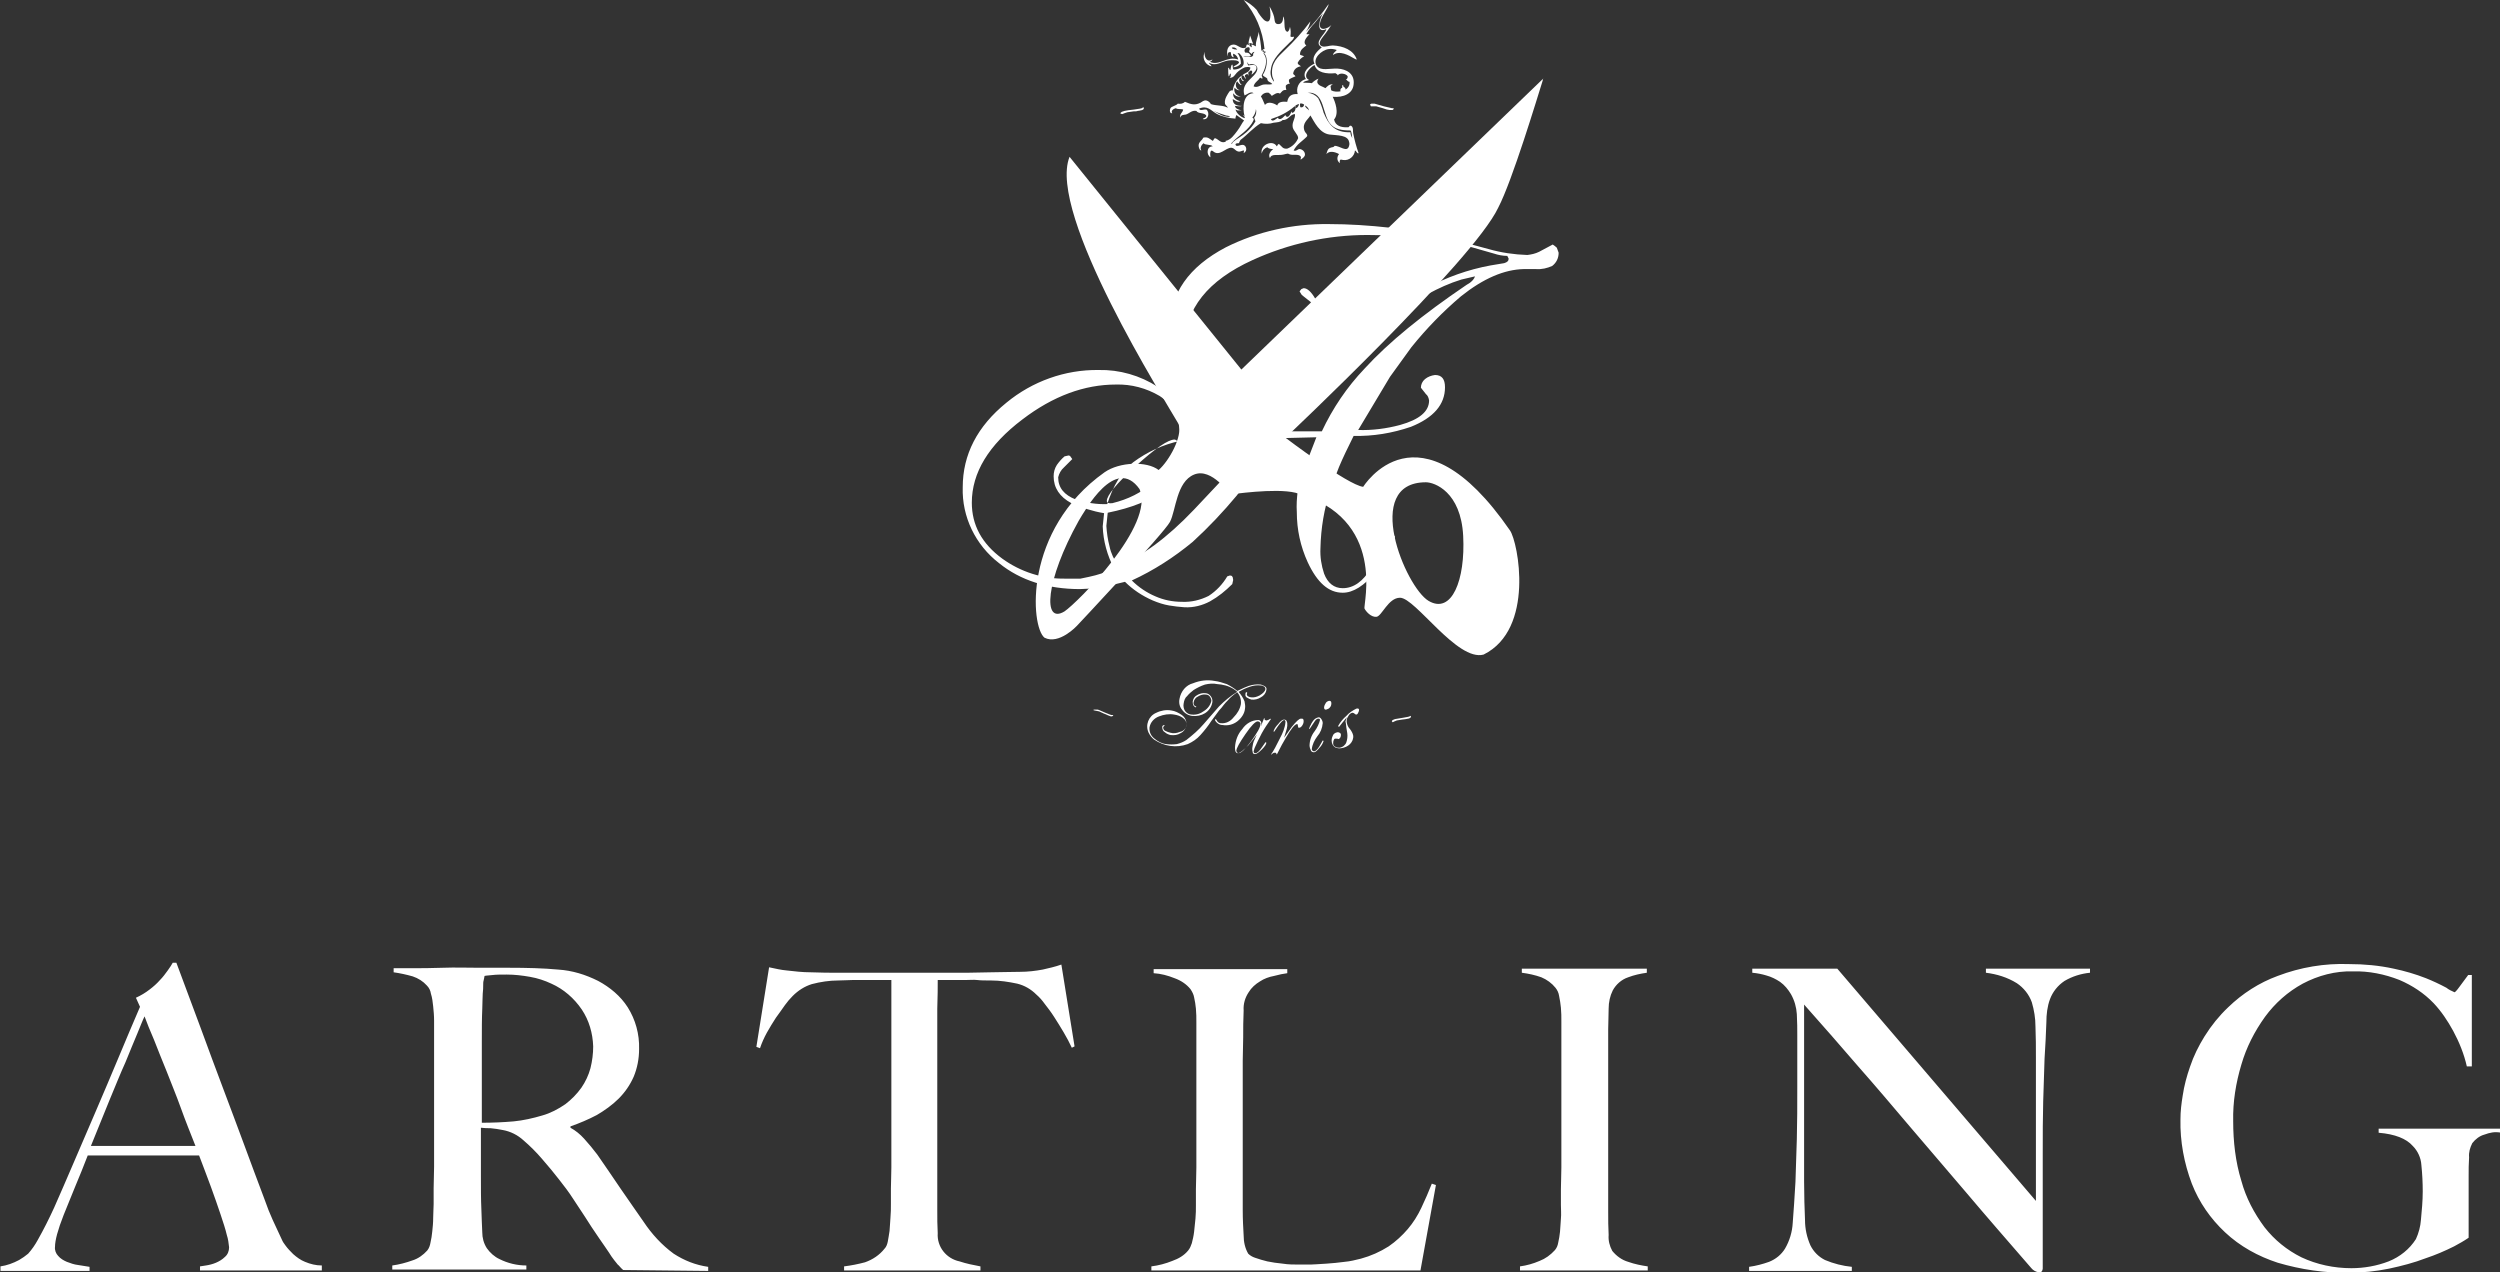 <svg enable-background="new 0 0 550 279.9" viewBox="0 0 550 279.9" xmlns="http://www.w3.org/2000/svg" xmlns:xlink="http://www.w3.org/1999/xlink"><rect x="0" y="0" width="550" height="279.9" fill="#333333" stroke="none"/><clipPath id="a"><path d="m0 0h550v279.9h-550z"/></clipPath><g clip-path="url(#a)" fill="#fff"><path d="m234.2 134.5c-4.9 3-4.2-6.8 3.1-19.9 1.4-2.3 8.1-14.5 13.4-7 3.5 7.9-13.7 25-16.5 26.9m79.5-28.4c1.9 0 7.7 2.1 8.2 11.8s-2.5 17.3-7.6 14.3-14.7-26.1-.6-26.1m25.9-88.9-66.5 64.1-37.8-46.8c-5 12.5 21.2 53.9 24 58.8.9 2.7-2.1 8.1-4.4 10.1-2.6-2-8.6-1.8-11.9.5-17.9 12.7-16.3 34-13.2 36.4 3.2 1.6 7.1-2.6 7.1-2.6s19.2-20.4 20.5-22.9 1.4-8.8 5.3-10.4 7.9 4.4 7.9 4.4 9.9-1.5 14.4-.4c20.3 5.5 14.8 24.7 15.2 25.5.3.6 1.4 1.9 2.6 1.8s2.6-4.2 5.2-4.2c3.4 0 12.6 14.1 18.4 12.5 11.3-5.6 7.6-24.7 5.8-27.3-20.2-29.3-32.3-9.6-32.3-9.6-3.4-.4-17.1-10.8-17.1-10.8s41.3-38.9 46.8-50.6c3.1-5.9 8.6-24.2 9.8-28 0-.3.1-.5.2-.5"/><path d="m546.6 249.6c-1.1.3-2 1-2.7 1.9-.5 1-.8 2-.7 3.1-.1 1.4-.1 2.8-.1 4.2v13.5c-1 .7-2.1 1.3-3.2 1.9-2 1-4.1 1.9-6.2 2.6-2.6 1-5.3 1.7-8.1 2.3-2.9.6-5.9.9-8.8.9-5.3.1-10.6-.7-15.7-2.2-4.3-1.4-8.3-3.6-11.6-6.7-3.2-3-5.7-6.6-7.3-10.7-1.7-4.5-2.6-9.3-2.5-14.1 0-1.8.2-3.5.5-5.3.3-2.1.9-4.3 1.6-6.3.8-2.4 1.9-4.6 3.2-6.7 1.5-2.4 3.2-4.5 5.2-6.4 3.1-3 6.8-5.4 10.9-6.9 5-1.9 10.3-2.8 15.7-2.6 3.3 0 6.6.3 9.8 1 2.4.5 4.8 1.2 7.1 2.1 1.5.6 3 1.3 4.5 2.1.5.4 1.1.7 1.8 1 .1 0 .5-.4 1-1.1s1.2-1.6 2-2.7h.8v20.1h-1.1c-.6-2.7-1.7-5.4-3-7.8-1.2-2.2-2.6-4.3-4.3-6.1-2.1-2.2-4.7-3.9-7.5-5.1-3.3-1.3-6.8-2-10.3-1.9-3.8-.1-7.6.9-11 2.7-3.3 1.8-6.1 4.3-8.3 7.3-2.3 3.2-4.1 6.7-5.2 10.5-1.2 4-1.9 8.2-1.8 12.5 0 4.4.5 8.9 1.8 13.1 1 3.7 2.8 7.1 5.1 10.2 2.2 2.8 4.9 5 8.1 6.6 3.4 1.6 7.2 2.4 11 2.4 2.8 0 5.6-.5 8.2-1.5 2.5-1 4.6-2.7 6-4.9.6-1.3 1-2.8 1.1-4.2.2-2.1.4-4.2.4-6.3 0-1.9-.1-3.9-.3-5.8-.1-1.6-.8-3.1-1.9-4.2-1.4-1.6-3.9-2.6-7.5-2.9v-.9h27v.9c-1.5-.3-2.6 0-3.7.4m-92.4-33.8c-1.5 1-2.6 2.4-3.2 4s-.8 3.4-.8 5.1c-.1 2.5-.2 5.2-.4 8-.1 2.7-.2 5.8-.3 9.4s-.1 7.4-.1 11.6v5.9 6.6 6.7 6c0 .2-.1.4-.2.6-.2.2-.4.2-.7.2-.6-.1-1.2-.4-1.6-.9-5.2-6-10-11.5-14.3-16.6l-12.3-14.4c-3.9-4.6-7.7-9.1-11.5-13.4-3.8-4.4-7.7-8.9-11.9-13.6v38.9c0 3.1.1 6 .2 8.5 0 1.9.4 3.8 1.2 5.6.7 1.4 1.8 2.5 3.2 3.2 1.9.8 3.9 1.3 5.9 1.5v.9h-22.6v-.9c1.5-.2 3-.6 4.4-1.1 1.5-.6 2.7-1.6 3.5-2.9 1-1.7 1.6-3.7 1.7-5.7.2-2.5.4-5.5.6-9 .1-2.7.2-5.8.3-9.4s.1-7.4.1-11.6v-11.4c0-1.2 0-2.7-.1-4.5-.1-1.5-.5-3-1.3-4.4-.6-1-1.4-2-2.4-2.7-.9-.6-1.9-1.1-3-1.4-1-.3-2-.5-3.1-.6v-.9h18.7l43.7 51.1v-31.3c0-2.5 0-4.8-.1-7.1 0-1.8-.3-3.6-.8-5.3-.6-1.7-1.8-3.2-3.3-4.2-2.1-1.3-4.4-2-6.8-2.3v-.9h22.9v.9c-2 .2-3.9.8-5.6 1.8m-119.8 63.7v-.9c1.5-.2 2.9-.6 4.3-1.2 1.3-.5 2.4-1.3 3.4-2.4.4-.5.6-1 .7-1.6.2-.8.3-1.6.4-2.4.1-.9.1-1.9.2-2.9s0-2 0-3 0-2 0-3.5.1-3.1.1-4.8 0-3.6 0-5.4v-26.6c0-1.1 0-2.1-.1-3.1-.1-.9-.2-1.7-.4-2.6-.1-.7-.4-1.3-.8-1.8-.8-1-1.9-1.8-3.1-2.3-1.4-.5-2.8-.8-4.3-1v-.9h27.5v.9c-1.4.2-2.8.5-4.1 1-1.5.5-2.7 1.6-3.4 2.9-.6 1.2-.9 2.6-.9 4 0 1.6-.1 3.1-.1 4.5s0 3.1 0 4.6 0 3 0 4.6v30.9c0 1.8 0 3.5.1 5.2-.1 1.2.2 2.4.8 3.5.9 1.1 2.1 2 3.5 2.4 1.4.5 2.9.8 4.3 1v.9zm-21.9 0h-59.2v-.9c1.6-.2 3.1-.6 4.6-1.2 1.4-.5 2.6-1.2 3.5-2.3.4-.5.6-1 .8-1.6.2-.8.4-1.6.5-2.5s.2-1.9.3-2.9.1-2 .1-3 0-2 0-3.5.1-3.1.1-4.8 0-3.6 0-5.4v-26.4c0-1.1 0-2.1-.1-3.1-.1-.9-.2-1.7-.4-2.5-.1-.6-.4-1.2-.8-1.8-.9-1.1-2.1-1.9-3.5-2.4-1.5-.6-3-1-4.6-1.1v-.9h29.4v.9c-.8.1-1.8.3-2.9.6-1.1.2-2.2.6-3.1 1.2-1 .6-1.9 1.4-2.5 2.4-.8 1.2-1.2 2.6-1.1 4-.1 2.1-.1 4.1-.1 5.9s-.1 3.5-.1 5.2v5.4 16.8 4.9s0 3.6 0 5.7.1 3.8.2 5.6c0 1.4.3 2.8 1 4 .4.4.9.7 1.5.9.9.3 1.8.6 2.7.8 1 .2 2.2.4 3.4.5 1.2.2 2.5.2 3.7.2h2.4s2.2-.1 3.5-.2 2.6-.2 4-.4c1.2-.1 2.4-.4 3.6-.7 2.2-.6 4.2-1.5 6.1-2.7 1.6-1.1 3-2.4 4.2-3.8s2.2-3 3-4.7 1.6-3.5 2.3-5.3l.9.3zm-76.7-49c-.5-1.1-1.1-2.2-1.8-3.4s-1.4-2.3-2.1-3.4-1.4-2-2.1-2.9c-.5-.7-1.1-1.4-1.8-2-1.2-1.2-2.6-2-4.2-2.4-1.9-.4-3.8-.7-5.8-.7-1.2 0-2.2 0-3-.1s-1.7 0-2.6 0h-6.1c0 1.5 0 3.6-.1 6.3v8.3 36c0 1.8 0 3.5.1 5.1-.2 3 1.9 5.6 4.8 6.2 1.5.5 3 .8 4.6 1.1v.9h-30v-.9c1.6-.2 3.1-.5 4.6-.9 1.7-.6 3.2-1.6 4.3-3 .4-.4.6-1 .7-1.5.1-.7.3-1.5.4-2.4s.1-1.9.2-2.9.1-2.1.1-3 0-2 0-3.4.1-3 .1-4.7 0-3.5 0-5.4v-35.8h-6.1c-.8 0-1.6 0-2.5 0s-1.9.1-3.1.1c-1.9 0-3.9.3-5.8.8-1.6.5-3 1.4-4.2 2.6-.6.6-1.2 1.3-1.7 2-.6.9-1.3 1.8-2 2.8-.7 1.1-1.4 2.2-2 3.3s-1.1 2.2-1.5 3.4l-.8-.3 2.8-17.5c1.4.3 2.7.6 3.9.7 1.7.2 3.5.4 5.2.4 2.3.1 4.4.1 6.3.1s3.6 0 5.3 0h17.5 5.4l5.3-.1c1.9 0 3.9-.1 6.3-.1 1.7 0 3.4-.2 5-.5 1.3-.3 2.7-.6 4.1-1.1l2.9 18zm-107.8-8.4c-1.7-2.5-4-4.5-6.7-5.7-1.5-.7-3-1.2-4.7-1.5s-3.4-.5-5.1-.5c-1.3 0-2.3 0-3.1.1s-1.4.1-1.8.2c-.1.4-.1.7-.2 1s-.1.7-.1 1.1 0 1-.1 1.8c0 .8-.1 1.9-.1 3.3-.1 2.1-.1 4.6-.1 7.3s0 5.3 0 7.8v10c2.3 0 4.7-.1 7-.3 2.1-.2 4.3-.7 6.3-1.3 1.8-.5 3.5-1.4 5.1-2.5 1.3-1 2.5-2.2 3.5-3.6.9-1.3 1.6-2.8 2-4.3.4-1.6.6-3.2.6-4.8-.1-2.9-.9-5.7-2.5-8.1m9.1 57.3c-.6-.5-.9-1-1.2-1.2l-.8-1c-.4-.5-.8-1.1-1.1-1.6-.5-.7-1.2-1.8-2.2-3.2-1.2-1.7-2.2-3.3-3.1-4.7s-1.8-2.7-2.7-4.1-1.9-2.7-3-4.1-2.3-2.9-3.8-4.6c-1.2-1.4-2.6-2.8-4-4-1.3-1.2-2.9-2-4.6-2.3-.9-.2-1.8-.3-2.7-.4-.6 0-1.3 0-2.1-.1v10.4c0 2.9 0 5.4.1 7.5s.1 3.7.2 5.1c0 1.2.3 2.4 1 3.5.7 1 1.7 1.9 2.8 2.4 1.8.9 3.8 1.4 5.9 1.4v.9h-29.5v-.9c1.5-.2 3-.6 4.4-1.1 1.3-.4 2.4-1.2 3.3-2.2.4-.5.6-1.1.7-1.7.2-.8.3-1.6.4-2.5s.2-1.9.2-3 .1-2.1.1-3 0-2 0-3.5.1-3.1.1-4.8 0-3.6 0-5.4v-23.2c0-1.1 0-2.2 0-3.4s-.1-2.2-.2-3.2c-.1-.9-.2-1.9-.5-2.8-.1-.7-.4-1.3-.9-1.8-.8-.9-1.9-1.6-3.1-2-1.4-.4-2.8-.7-4.2-.9v-.9h3.8c2.1 0 4.5 0 7.1-.1s5.3 0 7.9 0h6.4c4.1 0 7.8.1 11 .4 3.1.2 6 1.1 8.8 2.5 2.6 1.4 4.9 3.3 6.5 5.8 1.7 2.7 2.6 5.9 2.5 9.2 0 2.1-.4 4.2-1.2 6.1-.8 1.8-1.9 3.4-3.3 4.8s-3.1 2.6-4.8 3.6c-1.9 1-3.8 1.8-5.8 2.5v.3c1.1.6 2.1 1.4 3 2.4 1 1.1 2 2.3 2.9 3.5 1.6 2.3 3.3 4.8 5.2 7.6 1.9 2.7 3.5 5.1 5 7.2 1.8 2.7 4 5.1 6.6 7 2.3 1.5 4.8 2.5 7.6 2.9v.9zm-103.2-50.6c.8 2.1 1.8 4.5 2.8 7 1 2.6 2.1 5.2 3.1 8s2.1 5.5 3.2 8.3h-23l4.1-10.1c1.3-3.1 2.4-5.9 3.5-8.3 1-2.5 1.9-4.6 2.6-6.3s1.2-3 1.6-3.8c.5 1.4 1.2 3.1 2.1 5.2m36.9 50.7v-1.1c-1.3 0-2.5-.3-3.7-.8-1-.4-1.8-1-2.6-1.7-.6-.6-1.2-1.2-1.7-1.9-.3-.4-.6-.8-.8-1.3l-2-4.3c-.6-1.3-1.2-2.8-1.9-4.8-1.5-3.9-2.9-7.8-4.4-11.8s-3-8.1-4.6-12.3-3.2-8.6-4.9-13.2-3.5-9.4-5.4-14.5h-.8c-.2.4-.6 1-1.1 1.7s-1.1 1.5-1.7 2.1c-.7.8-1.5 1.5-2.3 2.1-.9.7-1.9 1.3-3 1.8l.9 2c-1.5 3.4-3 7.1-4.7 11.1s-3.3 7.9-5 11.8-3.3 7.7-4.9 11.4-3 7-4.3 9.9c-1.1 2.4-2.3 4.8-3.6 7.1-.6 1.1-1.3 2.1-2.1 3-.6.5-1.3 1-2 1.4-1.3.7-2.7 1.2-4.1 1.4v1h19.6v-.9l-2.5-.4c-.9-.1-1.7-.4-2.5-.7-.7-.3-1.4-.7-1.9-1.3-.5-.5-.8-1.3-.7-2 0-1.4.6-3.7 1.9-7 .9-2.1 1.7-4.3 2.6-6.4s1.8-4.4 2.7-6.7h24.5c.9 2.4 1.8 4.7 2.6 6.9s1.5 4.2 2.1 6 1.1 3.3 1.4 4.6c.3.9.4 1.8.5 2.7 0 .8-.3 1.6-.9 2.1-.6.6-1.3 1-2 1.3s-1.5.5-2.2.6c-.4.1-.9.1-1.3.2v.9z"/><path d="m270.6 25.7c-.2-.3-.6-.2-.9-.3-.9-.3-1.9-.6-2.7-1 .9.5 2.1 1.4 3.6 1.3m4.9.2c.2 0 .4.3.3.5-1 2.3-3.4 3.4-4.9 5.1 0 .4.3-.1.3-.2.9-.8 2-1.3 3-2.2.8-.7 1.5-1.5 2-2.4-.1-.3-.2-.6-.3-.8.4-.5.6-1.2.4-1.9 0 .6-.3 1.3-.8 1.9m9.3-2.5c-1.5 1.3-3.3 2.2-5.2 2.8.3.8 1.2-.1 1.5-.3.5.8 1.3-.2 1.7-.6 0 .2.2.4.4.4h.1c.5-.2.6-.8.9-1.2 0 .2 0 .4.2.3.5-.2.6-.7.7-1.3-.1-.1-.2-.1-.3-.1m3.2.9c-.1-.5-.5-.9-.9-1.1.1.6.6.7.9 1.1m-3-1.1c0 .2.1.4.2.6.3-.2.5-.5.6-.9-.3 0-.5.2-.8.3m1.1.4c.4.1.7-.1.8-.5v-.1c-.3-.2-.6-.3-.9-.2 0 .3 0 .7.1.8m3.9-2c.5 1 .9 2.1 1.2 3.2 1.1 2.6 2.4 4.4 5.9 4.3 0 .5.2.9.4 1.3-.1-.6-.1-1.4-.4-1.7-2 0-3.3-.3-4.2-1.2-2.1-2-1.3-7.4-5.2-7.1.9.1 1.7.5 2.3 1.2m-2-4c-.4.2-1.1.2-1.3.6.6 0 1.3 0 1.9.1.4-.4.9-.8 1.5-1-.2.2-.3.5-.3.8.2.8 1.2.9 1.8 1.3.4-.4.9-1 1.7-.8-.3 0-.5.2-.6.5.2.3 0 .4.2.8.6.3 1.3.3 2 .2-.1-.5.1-.7.4-.8 0-.3-.1-.6.2-.6-.1.6.6.4.5 1 .6-.3 1-1 .9-1.7-.4 0-.5-.4-.8-.5.3-.1.4-.4.4-.7-.3-.6-1.8-.9-2.2-.2 0-.3-.3-.3-.5-.5-2 .2-4.1-.1-4.6-1.8-1.1.6-2.8 2.5-1.2 3.3m-10.2-6.2c.2.1.2-.1.4-.1-.1.1-.2.2-.2.5 1.1 1.4.3 3.4-.4 4.7-.1.4.3.5.1.8-.2 0-.3-.2-.5-.2-.4.7-1.2 1-1.4 1.9.8.4 1.5-.3 2.2-.4s1.2.1 1.9-.1c-.3-.5-1.1-.4-1.1-1.2-.2-.3-.8-.4-1-.8.8-1.1 1.4-3.6.3-4.8.1-.2.4-.1.4-.3-.3 0-.6-.3-.7-.6.1.2-.1.3 0 .6m-2.1.8c-.1-.5.2-.6.3-.8-.4 0-.5.3-.7.5-.1-.3-.5-.3-.5-.7.2-.2.2-.6 0-.8-.8-.1-1.3.7-.8 1.2.8-.1 1 .3 1.2.7-.5.4-1.1-.2-1.7.1.8-.1 1.7.5 2.2-.2m-4.7-1.7c.1.4 1 .4 1.2.4-.3-.4-.8-.6-1.2-.4m17.1-3c-.5.6-1.7 1.7-.7 2.5-.6.5-1.4.9-1.4 2 .2.2.6.2.9.4-.6.3-1.1.8-1.4 1.4 0 .5.5.5.7.8-.9.1-1.6.7-1.7 1.6.1.3.4.3.5.6-.5.2-1 .4-1.4.7-.1.3 0 .7.2.9-.4 0-.7.2-.9.4-.1.4.1.9.1 1-.8-.1-1 .4-1.4.8-.6-.4-1.3.2-1.8.5-.2-.3-.4-.5-.7-.7-.7-.1-1.3.2-1.7.8.4.6.6 1.3.9 1.9.6-.9 2-.4 2.7.1.2-.8 1.2-.9 2.2-.8.2-1.2.9-1.8 2.3-1.7-.4-1.3.2-2.7 1.5-3.2.1 0 .2-.1.3-.1-1-1.6.8-2.9 1.9-3.4-.8-1.6.7-2.8 1.6-3.6-2-1 .9-3 1-4-2.5 1.2-1.4-2.6-.7-3.5-.7.7-1.3 1.4-1.9 2.2-.7.7-1.3 1.5-1.8 2.4.5.1.6 0 .7 0m-14.5-7.5c1.1.6 2.1 1.3 2.9 2.2.4.8 1 1.6 1.6 2.2 1.7 1.3 1.5-1.5 1.2-3 .4.7.8 1.5 1 2.3s0 1.7 1.1 1.6c.7-.1.9-.8.9-1.7.6.9-.1 3 .9 3.4.4-.1.5-.6.6-1.1.2.7.2 1.4.1 2.1.3.3.7 0 .8.1-.1.7-.9 1.1-1.4 1.7-1.3 1.3-3.5 3.2-3.7 5.5-.2.9 0 1.9.7 2.7 0-.4-.3-.8-.4-1.3-.4-2.9 1.3-4.2 2.7-5.6 2.1-2 4-4.1 5.7-6.4-.2.8-.5 1.6-1 2.3 1.8-1.9 3.5-3.9 5-6.1 0 .8-1.7 2.8-1.9 4.2-.3 2 1.8 1.2 2.5.4-.3.5-.8 1.2-1.3 1.9s-2.1 2.3-.7 2.8c.6.2 1.6-.2 2.3-.2 2.3.1 4.6 1 5.3 3.1-.2 0-.5-.2-.7-.3-1-.6-3.1-1.8-4.5-.7-.1-.4.6-.8.8-1.1-.6-.2-1.2-.3-1.8-.2-1.5.2-3.7 2.1-2.6 3.7.9 1.2 2.8.5 4.6.6 1.9.1 3.8 1.1 3.5 3.5-.2 2-2.2 2.9-4.6 2.7.5 1 1.5 3.6.3 5 .3 1.3 1.4 1.8 3.1 1.7.3 0 .2-.5.7-.3.5.4.3 1 .4 1.6.3 1.5.7 3 1.2 4.4-.3.2-.5-.5-.8-.6-.1 1.3-1.3 2.3-2.6 2.1-.2 0-.4-.1-.5-.1-.3.1-.3.5-.2.8-.6-.4-.7-1.1-.4-1.7.1-.1.1-.2.2-.3-.9-.5-2.1-.8-2.8 0 .2-.5.2-1 .7-1.3s.9-.1 1.1-.5c1.1-.1 2.8 1.6 3.2 0 .1-.3.1-.6 0-.9-.3-1.5-2.5-1.4-4.3-1.6-2.2-.3-3.3-2.7-4.2-4.2-.6 1-1.9 1.7-1.3 3.4.2.5.6.6.6 1.1 0 .2-1.4 1.3-1.6 1.5-.6.5-1 1-1.4 1.7.6.3.9-.4 1.4-.3.6.1 1.1.6 1.1 1.2 0 .5-.5.8-.9 1.1-.2-.1.1-.3 0-.6-.4-.7-1.6-.3-2.3-.5-.2 0-.4-.2-.6-.2s-.4.1-.9.2c-1.2.3-2.7-.3-3 .8-.5-.8.2-1.6.7-2-.5 0-1-.1-1.3-.4-.6.2-1.1.7-1.2 1.4-.5-1.9 2.4-3.2 3.3-1.6.2-.1.1-.5.5-.5.7.6.8 1.1 1.8 1 1.1-.4 2-1.3 2.4-2.3 0-.8-1-1.5-1.2-2.4-.2-1.2.6-1.8.5-2.9-1.1 0-1.4 1.4-2.7 1.3-.5.5-1.2.5-2 .6-.9.3-1.9.3-2.8.1-1.7 1-2.9 2.5-4.5 3.7-.1.3-.3.4-.3.7-.3 0-.6 0-.8.2.1.9 1.1 0 1.8.2.5.2.7.8.5 1.3-.1.2-.3.4-.5.5 0-.2.1-.3.1-.6-.5 0-.8.4-1.4.2s-.7-.7-1.4-.8c-1.3 0-2.6 2-4 .8-.7-.6-.7.6-.6 1.3-.9-.5-.9-2.4.5-2.4-.4-.5-1.7-.2-2-.7-.4.3-.9 1-.5 1.6-.4 0-.6-.7-.6-1.1 0-.8.8-1.1 1-1.7 1-.3 1.5.3 2.1.7.2-.1.2-.5.5-.6.8.2 1.2 1.2 2.3.8 0 0 .1-.1.1-.1s0 0-.1-.1c1.2-.2 1.9-1.3 2.6-2.2s1-1.7 1.5-2.3c-.5-.4-1.2-.8-1.7-1.2-.1.3-.2.5-.2.8-1.4-.1-2.9-.4-4.2-1.1-1.2-.7-2-1.9-3.8-1.1.2.6 1 .1 1.6.2.8.6.5 2.4-.8 2.1.2-.3.7-.2.8-.7-.3-.8-1.8-.4-2.2-1.1-1-.2-1.6.6-2.3.8-.5.1-1.1 0-1.2.7-.3-.8.5-1.1.6-1.8-.5-.2-1.3 0-1.6-.3-.5.1-1.2.6-.8 1.1-.6.1-.6-.7-.4-1.1s1.4-.6 1.6-1c.6.1 1.2 0 1.6-.4 1.4.6 2.2.8 3.4.2.4-.2.7-.6 1.3-.5.4.1.8.4 1 .8 1.1.4 2.7.2 3.7.8 0-.3-.5-.5-.6-.9-.2-1 .6-2.1 1-2.7.2-.1.3-.3.7-.2.2-1.3.9-2.5 2-3.3-.2.5.1 1 .5 1.2-.3.2-.7-.3-.7-.7-.8.2-.2 1.4.2 1.6-.4.1-.8-.5-1-.8-.6.5-.3 1.9.6 1.9-.5.2-1-.3-1.2-.5-.2.8.2 1.6.9 1.8.2.1.3.1.5.1-.6.2-1.3-.1-1.7-.7-.1 1.2.8 1.5 1.6 1.8-.7.3-1.2-.3-1.7-.5 0 1.2.9 1.5 2 1.5-.4.2-1.1 0-1.5 0 .1.6.6.7 1.1.9.8 0 0 .1-.4.1s-.4-.2-.6-.2c.3.9 1.1 1.6 2 1.9.2-.2-.2-.5-.3-.6.1-.2.2.2.3.2-.5-2-.3-5 2-5.1-.7-.5-1.4.3-2 .5-1-2.9 2.5-3.9 2.8-5.7.2-1-1-1.4-1.8-1.1-.2-.1-.3-.4-.5-.6.1.3.2.5.3.8.8-.1 1.6-.3 1.8.3s-.5 1.3-1 1.7c-.2-.1.3-.5 0-.8s-.4.2-.7.2c-.1.2-.1.5 0 .8-.2 0-.1-.4-.4-.3s-.2.2-.4.2c-.1.5.2.5.2.8-.4 0-.2-.7-.8-.7.5-.6 1.6-.6 1.8-1.7-.3-.3-1-.1-1.2-.1-.7.3-1.3.7-1.8 1.2-.4.4-.7 1.2-1.6 1.1.4-.2.2-.5.3-.9-.4 0-.2.5-.5.6-.1-.6-.1-1.3-.1-1.9.3 0 .2.5.5.5.1-.4.1-1.1.4-1.2.2.3 0 .9.3 1.1.9 0 2-.4 2.2-1.2.1-.9-.3-1.8-1-2.4-.5 0-1.1-.1-1.3.2-.1.3.1.4.1.7-.5-.1-.6-.5-.6-1.1-.8-.2-.7.5-.6 1-.6-1.3 0-2.7 1.2-2.7.9 0 1.6 1.1 2.6.7.3-.1.1-.7.4-.7.5 0 .6.4.9.6.2-.1 0-.4 0-.6.4 0 .7.3 1 .4-.1-1.3.5-2 .6-3.2.3 1.4.5 2.7.6 4.1.2.2.3-.4.7-.3-.4-4.1-2-7.8-4.6-10.8"/><path d="m274.9 9.5c-.2.1.1.3.1.5-.7-.4 0-1.5 0-2.2.3.6.4 1.3.7 1.8-.2.1-.5-.2-.8-.1"/><path d="m266.7 13.1c.1.1-.3.4-.5.5 2 1 3.8-1.4 6.2-.5-.1-.6-.5-1.1-1.1-1.3.2-.3.7-.1 1-.1.5.7.7 1.5.7 2.3-.4.5-1.1.8-1.7.8.3-.5 1.1-.5 1.3-1.1-.2-.5-1.4-.5-2.3-.4-1.6.2-2.8 1.4-4.3.5 0 .4.5.4.5.8-1.2-.3-2-1.5-1.6-2.8 0-.1.1-.3.1-.4-.1 1.3.6 2.4 1.7 1.7"/><path d="m244.7 110.7c-.8.1-1.2-.1-1.2-.5 0-1.2 2.1-3.8 6.4-7.7s7.1-5.8 8.5-5.8c.2 0 .4.2.6.3l-.1 1c-2.5 6.8-7.2 11-14.2 12.7m18 1.4c-6 6.3-11.6 10.4-16.7 12.3-.9-1.2-1.6-2.7-1.9-4.2-.4-1.5-.6-3-.7-4.5l.3-2.9c5.4-1.1 9.3-2.7 11.9-4.8 2.5-2.1 4.4-5.6 5.5-10.6l3.9-.4 5.5-.3h6.7zm-20.1 3.7c.1 3.2 1 6.4 2.5 9.3-1.8.8-3.6 1.4-5.5 1.8-.4.1-1 .2-1.9.4h-3.3c-5 .1-9.9-1.5-13.9-4.4-4.5-3.3-6.7-7.4-6.7-12.3 0-6.6 3.7-12.7 11.1-18.3 6.8-5.2 13.7-7.7 20.6-7.7 3.4-.1 6.7.8 9.6 2.5 2.8 1.8 4.5 5 4.5 8.4v1.5c-3.7.8-7.2 2.4-10.3 4.7-2.5 2-4.4 5.1-5.7 9.2-2.3.1-4.7-.3-6.9-1-2.6-1-3.9-2.6-3.9-4.9.2-.8.6-1.6 1.3-2.2l1.8-1.8-.5-.7-.3-.1-.9.2c-.7.6-1.2 1.2-1.7 1.9-.5.8-.7 1.6-.7 2.5 0 2.5 1.3 4.5 3.9 5.9 2.3 1 4.7 1.8 7.2 2.2zm40.3-20.9c4.7-5.9 8.3-10.2 10.9-13.1 3.9-4.4 8.3-8.5 12.9-12.2 2.3-1.9 4.8-3.5 7.4-4.9 2.4-1.3 4.8-2.4 7.4-3.2l3-.7c-.2.6-.6 1-1.1 1.4l-.8.5c-9.6 6.5-17.1 12.6-22.4 18.4-3.9 4.1-7 8.7-9.4 13.8zm-13.4.8c-2.9.1-5.7.3-8.4.6 0-4.7-2.1-8.5-6.4-11.2-3.9-2.5-8.4-3.8-13-3.7-7.4-.1-14.6 2.5-20.3 7.2-6.4 5.2-9.6 11.4-9.6 18.6-.2 6.5 2.8 12.7 8 16.7 4.7 3.8 10.7 5.7 17.8 5.7l4.1-.2 5.8-1.4c1.7 1.7 3.8 3.1 6.1 4.1 1.2.5 2.4.9 3.6 1.1 1.1.2 2.2.3 3.4.4 2 .1 3.9-.4 5.6-1.3 1.8-1 3.4-2.3 4.9-3.8l.2-.9-.1-.6-.2-.3-.4-.1-.6.2c-1 1.7-2.4 3.2-4.1 4.3-1.8.9-3.8 1.4-5.9 1.3-2 0-4-.4-5.8-1.2-1.9-.8-3.7-2-5.2-3.5 4.8-2.2 9.3-5.1 13.4-8.5 3.5-3.2 6.7-6.6 9.7-10.2l9.4-12.6 8.1-.2-3.1 8c-.4 1.2-.8 2.5-1 3.8-.2 1.6-.3 3.1-.2 4.7 0 3.8.8 7.5 2.4 11 2.1 4.5 4.6 6.7 7.7 6.7 2.3 0 4.7-1.5 7.3-4.6 2-2.2 3.4-4.8 4.2-7.7l-.2-.3-.5-.2-.7.3-3.9 7.1c-1.7 2.9-3.8 4.4-6.2 4.4-1.9 0-3.3-1.1-4.1-3.2-.6-1.8-.9-3.7-.8-5.6.1-4.4.8-8.7 2.2-12.8.6-1.7 1.2-3.4 1.9-5.1.8-1.9 1.9-4.2 3.2-6.8 4.3.1 8.5-.6 12.6-2 5-2 7.5-4.9 7.5-8.7 0-1.8-.7-2.7-2.2-2.7-.8.1-1.6.4-2.2.9s-.9 1.2-.9 1.9l1.1 1.4c.4.3.6.8.7 1.4 0 2.4-2.1 4.2-6.4 5.4-3 .8-6.1 1.2-9.2 1.1l7-11.7 4.7-6.5c3.3-4.1 6.9-7.8 10.9-11.2 5-4 9.6-5.9 13.8-6h2.7c1.3.1 2.5-.2 3.6-.7.9-.7 1.4-1.7 1.4-2.9l-.4-1.1c-.3-.3-.6-.5-.9-.7l-3 1.6c-.8.4-1.7.6-2.6.7-2.9-.1-5.7-.5-8.5-1.3l-8.2-2.2c-4.5-1.1-9-2-13.5-2.5s-9-.8-13.5-.8c-7.8-.1-15.6 1.6-22.6 5.1-8.2 4.3-12.3 10.2-12.3 17.6 0 3.7 1.5 7.3 4.3 9.8 2.7 2.7 6.3 4.2 10.1 4.1 4.7-.1 9.2-1.7 12.7-4.7 4-3.1 6-6.9 6-11.2-.2-1.5-.6-2.9-1.1-4.2-.9-1.6-1.8-2.4-2.6-2.4l-.5.2-.4.5.5.8 1.9 1.5c.5.5.8 1.2.8 1.9 0 4-2.2 7.7-6.5 11.1s-8.5 5-12.6 5c-1.2 0-2.5-.2-3.6-.6s-2.1-1-3-1.7c-1.8-1.5-2.8-3.8-2.7-6.2 0-7.9 5-14.2 14.9-18.7 7.9-3.6 16.5-5.5 25.2-5.5 7.7 0 15.5.9 23 2.7l4.9 1.4c.9.3 1.9.5 2.9.5l.3.6c0 .5-.3.8-1 1l-3 .5c-4.9.9-9.7 2.6-14.1 5s-8.5 5.2-12.4 8.3c-2 1.6-3.9 3.3-5.7 5.2-2.1 2-4.1 4.1-6.1 6.2l-11 12.2c-3.2.2-6.3.2-9.1.4"/><path d="m301.6 23.4h.6.6l1.4.4c.3.1.6.2.9.3l.6.1h.6c.1 0 .3-.1.3-.3v-.1h-.1-.3l-.4-.1-1.3-.3c-1-.3-1.7-.5-2.1-.6h-.6c-.2 0-.3.1-.4.2zm-54.7 1.7.5-.2.6-.2 1.4-.2c.4 0 .7 0 .9-.1.3 0 .5-.1.6-.1.2 0 .4-.1.6-.2.1-.1.2-.2.1-.4v-.1h-.1l-.3.2-.4.1-1.3.2c-1 .1-1.7.2-2.1.3l-.6.2c-.2.1-.3.2-.3.4z"/><path d="m306.4 158.9.4-.2.5-.2 1.2-.2c.3 0 .6-.1.8-.1l.5-.1c.2 0 .3-.1.5-.2.1-.1.1-.2.1-.3v-.1h-.1l-.2.1-.3.1-1.1.2c-.6.1-1.2.2-1.8.3l-.5.2c-.1.1-.2.2-.2.3zm-11.8 1 .8-1 .9-1.1c-.1.2-.1.4-.2.6l-.1.3.1.5.1.9.2 1.2c.1.7 0 1.4-.2 2s-.8 1.1-1.5 1.2c-.3 0-.6 0-.9-.2-.3-.1-.5-.4-.5-.7 0-.2 0-.5.1-.7.1-.3.2-.4.4-.4s.5 0 .7.1c.2-.1.3-.2.4-.4s.1-.4.1-.6-.1-.3-.3-.4c-.1-.1-.3-.1-.5-.1-.5.1-.9.4-1 .8-.2.4-.3.9-.2 1.4s.3.8.7 1.1c.4.2.9.3 1.4.2.7-.1 1.4-.4 1.9-.9s.8-1.2.7-1.9c-.1-.5-.4-1-.7-1.4-.4-.4-.6-.9-.7-1.4s0-1 .3-1.4c.2-.4.5-.7.9-.8.2 0 .4.1.5.2s.2.2.4.2c.1 0 .3-.1.4-.4.1-.2.2-.4.2-.6 0-.3-.2-.4-.6-.3-.8.4-1.6.9-2.2 1.6-.7.6-1.3 1.3-1.8 2.2v.1zm-5.4 1c-.7.9-1.1 2-1.1 3.2 0 .2.1.4.1.5.1.2.1.3.2.5.1.3.4.4.7.4s.7-.4 1.2-1c.4-.4.7-.9.9-1.5l-.2-.1-.8 1.4c-.4.6-.8 1-1.1 1-.1 0-.3-.1-.4-.2s-.1-.2-.1-.3c.1-1 .6-2 1.2-2.8.7-.8 1.1-1.8 1.2-2.9 0-.3-.1-.6-.3-.9s-.4-.4-.6-.4c-.5.1-1 .4-1.3.9-.1.2-.3.4-.4.7-.2.3-.3.6-.4.9l.1.1 1-1.5c.3-.5.6-.8.9-.8s.4.1.4.3c-.2.8-.6 1.7-1.2 2.5m2.4-6.1c-.2.3-.3.6-.3.9s.2.5.5.4.6-.2.8-.5c.2-.2.3-.5.3-.9s-.2-.6-.6-.5c-.3.1-.6.3-.7.6m-10 7.6c-.8 1.6-1.4 2.8-2 3.6h.1c.1-.1.2-.2.4-.3.1-.1.3-.1.4-.1s.3 0 .3.2l.1.2c.8-1.6 1.5-2.9 2-3.7 1.1-1.9 1.9-2.9 2.4-3h.1l.1.1.1.6.1.1h.1c.3 0 .5-.2.7-.5s.3-.6.3-.9c0-.2 0-.3-.1-.5-.1-.1-.3-.1-.5-.1-.4 0-1 .6-2 1.8l-1.7 2.4.6-2c0-.2.1-.4.1-.6s0-.4 0-.6-.1-.4-.2-.6c-.1-.1-.3-.2-.5-.2-.3 0-.8.3-1.3 1-.4.4-.8.9-1 1.5 0 .1 0 .2.1.2l.9-1.3c.6-.8 1-1.3 1.4-1.3l.1.1.1.2v.2c-.1 1.2-.6 2.4-1.2 3.5m-9.6 2.8c0-.6.7-1.8 2-3.7s2.2-2.8 2.7-2.8c.3 0 .5.2.6.4v.2c0 .7-.7 1.9-2 3.7s-2.3 2.7-2.8 2.7c-.2 0-.3-.1-.4-.3-.1-.1-.1-.2-.1-.2m5.4-5.4.1-.5c0-.2 0-.5-.2-.7-.1-.1-.3-.2-.4-.2-1.5 0-2.8.8-3.6 2-1 1.1-1.5 2.5-1.6 4 0 .3 0 .6.1.9.1.2.3.4.5.4.5 0 1.2-.6 2.3-1.7.7-.8 1.3-1.6 1.9-2.4l-.5 1.1c-.3.6-.4 1.2-.5 1.9 0 .3 0 .6.1.9 0 .3.3.4.5.4.3 0 .8-.3 1.5-1s1-1.2 1-1.5l-.1-.1h-.1l-.7 1c-.6.9-1.1 1.4-1.5 1.4h-.2c-.1-.1-.2-.2-.2-.4l.2-.7c.5-1.1 1-2.2 1.6-3.3s1.3-2.1 2-3.1l-.1-.1-.5.3-.4.1c-.1 0-.3-.1-.4-.2v-.3h-.1zm-16.2-6.7c.4-.5.9-.9 1.4-1.3.8-.5 1.6-.9 2.5-1.2.9-.2 1.8-.3 2.7-.1l.9.1c1.3.2 2.5.7 3.5 1.6-1.5.9-2.8 2-4 3.2l-3.4 3.9c-1.1 1.3-2.4 2.4-3.8 3.5-.6.4-1.3.7-2.1.9-.8.1-1.6.1-2.3 0-1-.1-1.9-.6-2.6-1.2-.8-.6-1.2-1.5-1.1-2.5.2-1.1 1-2 2.1-2.4 1-.4 2.2-.6 3.3-.4.7.1 1.3.3 1.9.7s.9 1 .8 1.7-.7 1.3-1.4 1.4c-.7.3-1.4.4-2.1.2-.4-.1-.7-.2-1.1-.4-.3-.1-.5-.4-.5-.8.1-.2.2-.3.3-.4v-.1h-.1c-.1 0-.3.1-.4.3v.2c0 .5.2.9.6 1.1.3.3.8.5 1.2.6.8.1 1.6 0 2.2-.4.7-.3 1.2-1 1.3-1.8.1-.9-.3-1.7-1-2.2s-1.5-.9-2.3-1c-1.1-.2-2.3 0-3.3.5-1.7.7-2.5 2.7-1.7 4.4.3.6.7 1.1 1.2 1.5 2.2 1.5 4.9 1.9 7.4 1 1.1-.5 2-1.1 2.8-2 .9-1 1.7-2 2.4-3.1l1.7-2.3c.4-.4.7-.8 1-1.2s.6-.7.9-1c.6-.7 1.3-1.3 2.1-1.8.6.7.9 1.6.8 2.6-.2 1.1-.8 2.1-1.6 2.9-.7.9-1.7 1.4-2.8 1.3-.2 0-.5-.1-.7-.3-.1-.2-.3-.4-.4-.6h-.1l-.1.2c.1.3.4.6.7.8s.6.3 1 .3c1.1.2 2.3-.1 3.2-.8s1.6-1.7 1.7-2.8c.1-.5 0-1.1-.1-1.6-.3-.8-.8-1.5-1.3-2.1.7-.4 1.5-.8 2.4-1.1.8-.3 1.7-.4 2.5-.3.3 0 .5.1.8.3.1.1.2.3.2.5-.1.5-.5.9-1.3 1.4-.6.3-1.2.5-1.9.4-.2 0-.4-.1-.6-.2s-.3-.3-.3-.4v-.1l.1-.3-.1-.1c-.2-.1-.3.1-.3.4-.1.3.1.7.4.8.3.2.6.3.9.4.7.1 1.5-.1 2.1-.5.6-.3 1.1-.9 1.2-1.6.1-.3 0-.6-.3-.8s-.6-.3-.9-.4c-.9-.1-1.8 0-2.7.3-.5.2-1.3.5-2.5 1.1-.7-.6-1.5-1.1-2.3-1.5-.9-.3-1.8-.6-2.7-.7-1.6-.3-3.2-.1-4.7.5-1.6.4-2.7 1.8-3 3.4-.2.9 0 1.8.6 2.5.5.7 1.3 1.2 2.2 1.3 1 .1 2-.1 2.8-.6s1.4-1.3 1.6-2.3c.1-.5 0-1-.3-1.4s-.7-.7-1.2-.7c-.6-.1-1.3.1-1.8.4-.6.3-.9.8-1 1.4 0 .3 0 .5.1.8.1.2.3.4.5.5h.1l.1-.1-.1-.1c-.4-.1-.6-.5-.5-.9.1-.6.5-1.1 1-1.3.5-.3 1.1-.5 1.7-.4.4 0 .7.2.9.5s.3.6.3.9c-.2.9-.8 1.7-1.6 2.2-.8.6-1.7.9-2.7.8-.6 0-1.1-.3-1.5-.8-.3-.5-.4-1.1-.3-1.6.1-.7.3-1.3.8-1.7m-20.4 3.2.5.1.5.1 1.1.5c.3.1.5.2.7.3l.5.2c.2.1.3.1.5.1.1 0 .2-.1.3-.2v-.1h-.1-.3l-.3-.1-1-.4c-.8-.3-1.3-.6-1.7-.7h-.6c-.1 0-.3 0-.4.1z"/></g></svg>